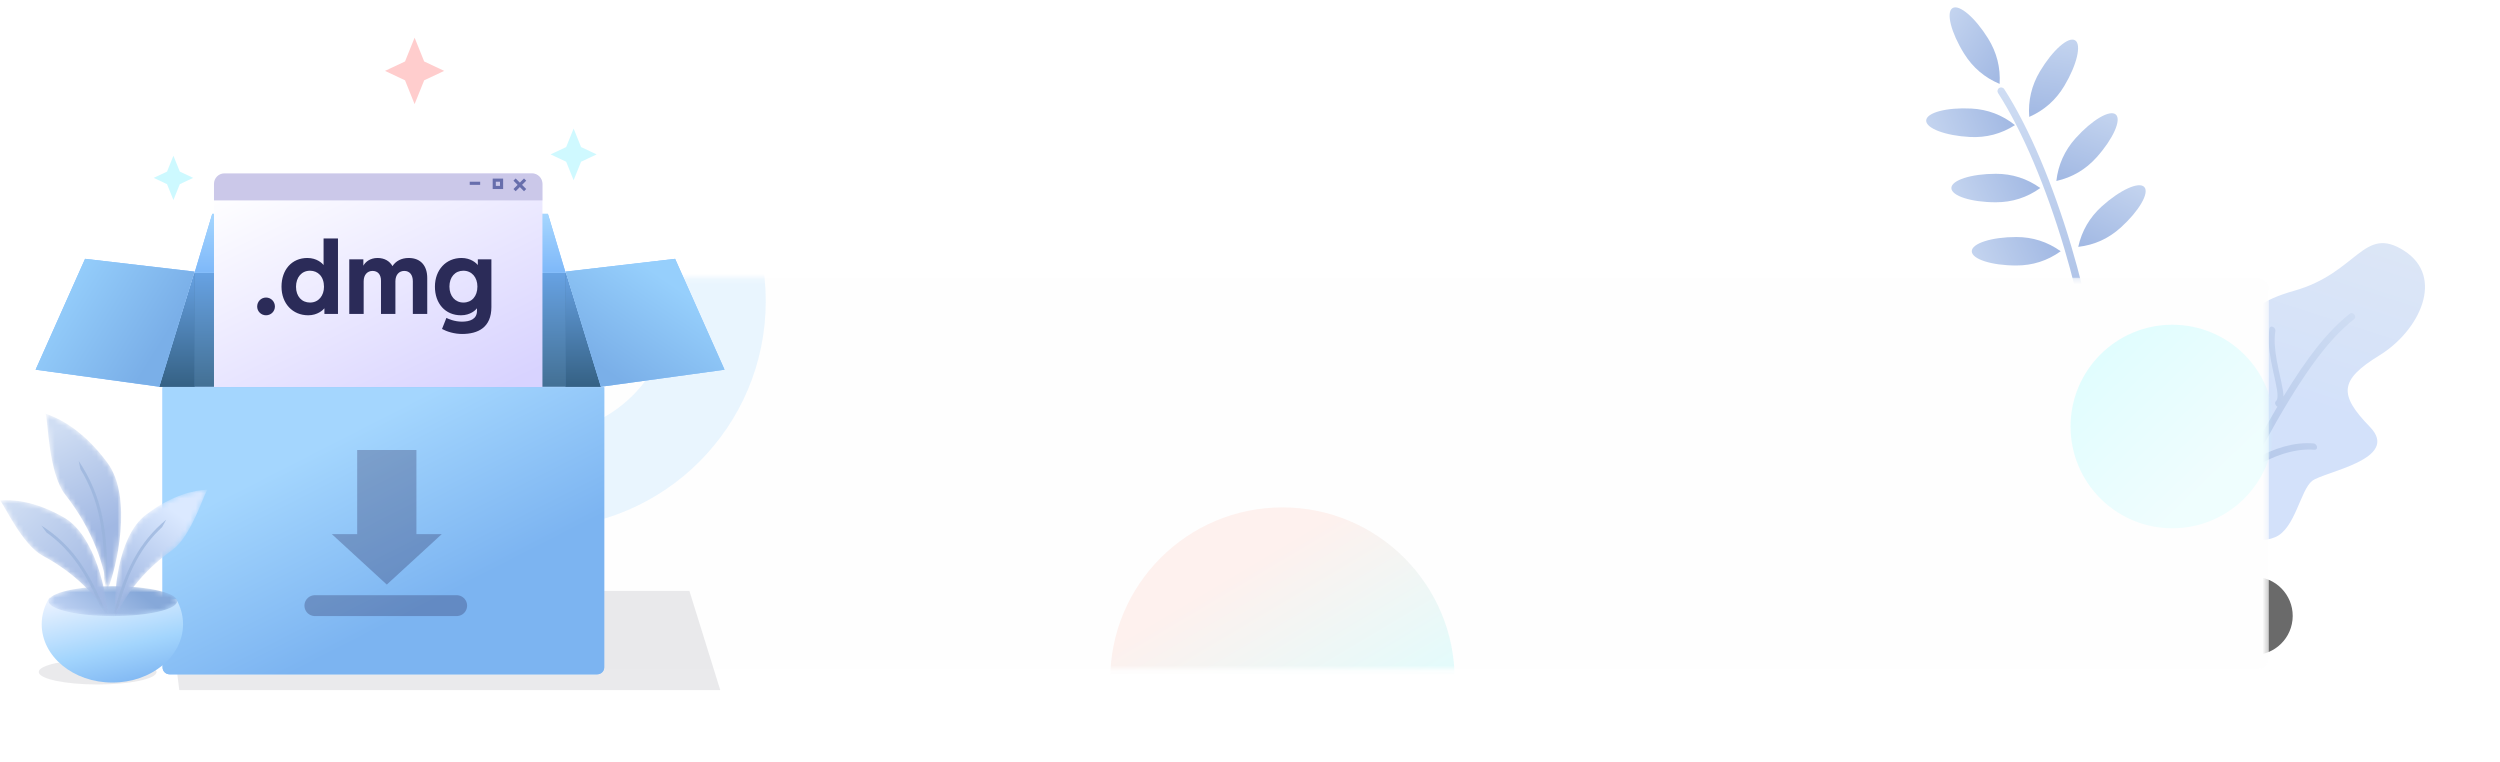 <svg width="479" height="146" viewBox="0 0 479 146" fill="none" xmlns="http://www.w3.org/2000/svg">
<path d="M400.353 72.355C400.347 72.741 400.656 73.06 401.044 73.066C401.432 73.073 401.752 72.766 401.758 72.379C401.844 67.442 399.941 57.557 396.872 47.232C393.367 35.439 388.842 24.581 384.008 17.072C383.799 16.747 383.364 16.652 383.038 16.861C382.711 17.069 382.616 17.502 382.825 17.827C387.576 25.208 392.054 35.952 395.525 47.629C398.557 57.829 400.437 67.593 400.353 72.355Z" fill="url(#paint0_linear_11255_82003)"/>
<path fill-rule="evenodd" clip-rule="evenodd" d="M388.804 22.397C388.563 19.27 389.25 16.355 390.866 13.653C393.289 9.6 396.296 6.943 397.581 7.719C398.866 8.495 397.943 12.41 395.52 16.463C393.904 19.165 391.666 21.143 388.804 22.397Z" fill="url(#paint1_linear_11255_82003)"/>
<path fill-rule="evenodd" clip-rule="evenodd" d="M386.071 23.97C383.437 25.653 380.554 26.412 377.421 26.247C372.723 26 368.978 24.58 369.056 23.075C369.135 21.57 373.007 20.551 377.706 20.798C380.838 20.962 383.627 22.02 386.071 23.97Z" fill="url(#paint2_linear_11255_82003)"/>
<path fill-rule="evenodd" clip-rule="evenodd" d="M390.921 36.027C388.378 37.846 385.538 38.756 382.401 38.756C377.696 38.757 373.883 37.535 373.883 36.029C373.883 34.522 377.697 33.3 382.402 33.299C385.539 33.299 388.378 34.208 390.921 36.027Z" fill="url(#paint3_linear_11255_82003)"/>
<path fill-rule="evenodd" clip-rule="evenodd" d="M394.83 48.14C392.287 49.959 389.447 50.869 386.31 50.87C381.605 50.87 377.791 49.649 377.791 48.142C377.791 46.635 381.606 45.413 386.311 45.413C389.447 45.412 392.287 46.322 394.83 48.14Z" fill="url(#paint4_linear_11255_82003)"/>
<path fill-rule="evenodd" clip-rule="evenodd" d="M383.128 16.074C380.246 14.871 377.974 12.933 376.312 10.26C373.819 6.25 372.829 2.352 374.1 1.553C375.372 0.755 378.424 3.358 380.917 7.367C382.579 10.041 383.316 12.943 383.128 16.074Z" fill="url(#paint5_linear_11255_82003)"/>
<path fill-rule="evenodd" clip-rule="evenodd" d="M393.997 34.675C394.354 31.558 395.581 28.829 397.681 26.486C400.829 22.972 404.285 20.941 405.399 21.949C406.513 22.957 404.864 26.623 401.715 30.137C399.616 32.48 397.044 33.992 393.997 34.675Z" fill="url(#paint6_linear_11255_82003)"/>
<path fill-rule="evenodd" clip-rule="evenodd" d="M398.191 47.299C398.87 44.237 400.375 41.652 402.706 39.542C406.203 36.378 409.851 34.721 410.854 35.84C411.857 36.96 409.836 40.433 406.339 43.597C404.008 45.707 401.292 46.941 398.191 47.299Z" fill="url(#paint7_linear_11255_82003)"/>
<path fill-rule="evenodd" clip-rule="evenodd" d="M423.866 101.787C421.448 101.025 418.823 92.997 420.399 87.769C421.975 82.541 426.823 86.167 427.553 75.514C428.283 64.86 427.297 59.16 439.532 55.72C451.768 52.28 452.816 43.007 460.653 48.054C468.49 53.101 463.587 63.364 455.907 68.083C448.228 72.802 448.037 75.572 454.068 81.784C460.1 87.997 445.27 90.373 443.008 92.14C440.747 93.907 439.76 101.303 435.932 102.919C432.105 104.534 426.284 102.548 423.866 101.787Z" fill="url(#paint8_linear_11255_82003)"/>
<path d="M451.094 60.273C451.319 60.561 451.321 60.935 451.099 61.109C445.627 65.385 440.552 72.716 433.741 85.12C433.269 85.981 432.79 86.861 432.263 87.837C435.516 85.959 439.615 84.627 443.286 84.959C443.599 84.988 443.894 85.282 443.946 85.618C443.998 85.953 443.787 86.202 443.475 86.174C439.235 85.79 434.242 87.835 430.952 90.272C430.458 91.194 429.225 93.499 429.306 93.348C428.61 94.649 428.088 95.62 427.58 96.56C426.282 98.959 425.202 100.914 424.172 102.712C424.063 102.902 423.954 103.094 423.843 103.289C423.304 104.242 422.774 105.204 422.124 106.404C422.13 106.391 420.959 108.56 420.669 109.09C419.613 111.019 419.078 111.885 418.696 112.184C418.474 112.357 418.111 112.265 417.886 111.976C417.661 111.688 417.658 111.314 417.881 111.14C418.131 110.944 418.675 110.062 419.641 108.297C419.93 107.77 421.1 105.604 421.094 105.614C421.747 104.411 422.279 103.444 422.821 102.486C422.933 102.29 423.043 102.096 423.152 101.905C424.178 100.114 425.256 98.165 426.55 95.771C427.057 94.833 427.578 93.863 428.274 92.563C428.36 92.402 429.102 91.016 429.619 90.051C429.563 89.839 429.611 89.631 429.761 89.513L430.008 89.324C430.012 89.317 430.016 89.309 430.019 89.303C431.076 87.333 431.904 85.802 432.714 84.326C433.982 82.018 435.19 79.883 436.352 77.91C436.253 77.862 436.159 77.786 436.081 77.686C435.856 77.398 435.853 77.023 436.076 76.85C436.279 76.691 436.382 76.352 436.375 75.78C436.368 75.142 436.234 74.313 435.938 72.948C435.866 72.617 435.587 71.366 435.532 71.113C435.364 70.345 435.235 69.721 435.123 69.108C434.679 66.68 434.552 64.709 434.826 62.94C434.875 62.63 435.167 62.486 435.48 62.617C435.793 62.749 436.007 63.107 435.959 63.417C435.708 65.034 435.826 66.875 436.247 69.174C436.356 69.769 436.481 70.377 436.646 71.13C436.701 71.379 436.98 72.632 437.053 72.969C437.353 74.352 437.499 75.23 437.519 75.96C442.138 68.354 446.079 63.35 450.283 60.065C450.506 59.892 450.868 59.984 451.094 60.273Z" fill="url(#paint9_linear_11255_82003)"/>
<g opacity="0.6" filter="url(#filter0_f_11255_82003)">
<path d="M248.761 93.926L90.632 110.546C86.512 110.979 83.524 114.67 83.957 118.789C84.389 122.908 88.08 125.897 92.199 125.464L250.328 108.844C254.448 108.411 257.436 104.72 257.003 100.601C256.57 96.482 252.88 93.493 248.761 93.926Z" fill="#060606"/>
</g>
<g opacity="0.6" filter="url(#filter1_f_11255_82003)">
<path d="M274.438 93.926L432.567 110.546C436.687 110.979 439.675 114.67 439.242 118.789C438.809 122.908 435.119 125.897 430.999 125.464L272.87 108.844C268.751 108.411 265.762 104.72 266.195 100.601C266.628 96.482 270.319 93.493 274.438 93.926Z" fill="#060606"/>
</g>
<mask id="mask0_11255_82003" style="mask-type:alpha" maskUnits="userSpaceOnUse" x="92" y="53" width="343" height="76">
<path d="M94.719 53.218H432.719C433.823 53.218 434.719 54.191 434.719 55.392V126.044C434.719 127.245 433.823 128.218 432.719 128.218H94.719C93.614 128.218 92.719 127.245 92.719 126.044V55.392C92.719 54.191 93.614 53.218 94.719 53.218Z" fill="white"/>
</mask>
<g mask="url(#mask0_11255_82003)">
<path d="M94.719 53.218H432.719C433.823 53.218 434.719 54.191 434.719 55.392V126.044C434.719 127.245 433.823 128.218 432.719 128.218H94.719C93.614 128.218 92.719 127.245 92.719 126.044V55.392C92.719 54.191 93.614 53.218 94.719 53.218Z" fill="#FEFEFE"/>
<path opacity="0.4" d="M103.219 92.218C122.273 92.218 137.719 76.772 137.719 57.718C137.719 38.664 122.273 23.218 103.219 23.218C84.165 23.218 68.719 38.664 68.719 57.718C68.719 76.772 84.165 92.218 103.219 92.218Z" stroke="#CAE9FF" stroke-width="18"/>
<path opacity="0.3" d="M416.219 101.218C426.988 101.218 435.719 92.488 435.719 81.718C435.719 70.948 426.988 62.218 416.219 62.218C405.449 62.218 396.719 70.948 396.719 81.718C396.719 92.488 405.449 101.218 416.219 101.218Z" fill="url(#paint10_linear_11255_82003)"/>
<path opacity="0.328" d="M245.719 163.218C263.944 163.218 278.719 148.443 278.719 130.218C278.719 111.993 263.944 97.218 245.719 97.218C227.493 97.218 212.719 111.993 212.719 130.218C212.719 148.443 227.493 163.218 245.719 163.218Z" fill="url(#paint11_linear_11255_82003)"/>
</g>
<path opacity="0.3" d="M32 113.218H132.09L138 132.218H34.35L32 113.218Z" fill="#232934" fill-opacity="0.32"/>
<path d="M37.285 52.241H108.362L115.131 74.101H30.516L37.285 52.241Z" fill="#85BFFF"/>
<path d="M37.285 52.241H108.362L115.131 74.101H30.516L37.285 52.241Z" fill="url(#paint12_linear_11255_82003)"/>
<path d="M37.285 52.241V74.101H30.516L37.285 52.241Z" fill="#5284B4"/>
<path d="M37.285 52.241V74.101H30.516L37.285 52.241Z" fill="url(#paint13_linear_11255_82003)"/>
<path d="M108.362 52.241V74.101H115.131L108.362 52.241Z" fill="#5284B4"/>
<path d="M108.362 52.241V74.101H115.131L108.362 52.241Z" fill="url(#paint14_linear_11255_82003)"/>
<path d="M37.285 52.241H108.362L104.977 40.98H40.669L37.285 52.241Z" fill="#85BFFF"/>
<path d="M37.285 52.241H108.362L104.977 40.98H40.669L37.285 52.241Z" fill="url(#paint15_linear_11255_82003)"/>
<path d="M115.131 74.101L138.823 70.833L129.347 49.592L108.362 52.042L115.131 74.101Z" fill="#85BFFF"/>
<path d="M115.131 74.101L138.823 70.833L129.347 49.592L108.362 52.042L115.131 74.101Z" fill="url(#paint16_linear_11255_82003)"/>
<path d="M16.3 49.592L37.285 52.042L30.516 74.101L6.823 70.833L16.3 49.592Z" fill="#85BFFF"/>
<path d="M16.3 49.592L37.285 52.042L30.516 74.101L6.823 70.833L16.3 49.592Z" fill="url(#paint17_linear_11255_82003)"/>
<rect x="41" y="33.218" width="62.931" height="50" rx="2" fill="url(#paint18_linear_11255_82003)"/>
<path d="M41 35.218C41 34.113 41.895 33.218 43 33.218H101.931C103.036 33.218 103.931 34.113 103.931 35.218V38.39H41V35.218Z" fill="#CBC8E9"/>
<path d="M50.974 60.409C51.934 60.409 52.674 59.649 52.674 58.729C52.674 57.789 51.934 57.009 50.974 57.009C50.014 57.009 49.274 57.789 49.274 58.729C49.274 59.649 50.014 60.409 50.974 60.409ZM64.757 45.689H61.996V50.789C61.736 50.429 60.697 49.429 58.897 49.429C55.897 49.429 53.937 51.689 53.937 54.929C53.937 58.149 56.056 60.409 59.056 60.409C60.837 60.409 61.877 59.409 62.157 59.069V60.149H64.757V45.689ZM62.077 54.949C62.077 56.609 61.077 57.969 59.397 57.969C57.837 57.969 56.717 56.809 56.717 54.949C56.717 53.129 57.797 51.869 59.397 51.869C60.916 51.869 62.077 52.989 62.077 54.949ZM81.859 53.249C81.859 51.009 80.679 49.429 78.299 49.429C76.899 49.429 75.819 50.029 75.199 50.989C74.659 50.029 73.679 49.429 72.339 49.429C70.919 49.429 69.999 50.189 69.619 50.909V49.689H66.919V60.149H69.679V53.889C69.679 52.649 70.399 51.909 71.379 51.909C72.399 51.909 72.999 52.609 72.999 53.789V60.149H75.759V53.909C75.759 52.649 76.459 51.909 77.459 51.909C78.479 51.909 79.099 52.649 79.099 53.889V60.149H81.859V53.249ZM84.691 63.029C85.631 63.549 87.091 63.989 88.531 63.989C91.611 63.989 94.151 62.729 94.151 58.829V49.689H91.551V50.789C91.251 50.389 90.191 49.429 88.431 49.429C85.451 49.429 83.331 51.709 83.331 54.929C83.331 58.149 85.311 60.409 88.331 60.409C90.151 60.409 91.171 59.369 91.391 59.069V59.549C91.391 61.169 90.011 61.629 88.511 61.629C87.071 61.629 85.871 61.089 85.531 60.909L84.691 63.029ZM91.471 54.909C91.471 56.769 90.391 57.969 88.791 57.969C87.231 57.969 86.111 56.749 86.111 54.909C86.111 53.069 87.211 51.869 88.771 51.869C90.391 51.869 91.471 53.129 91.471 54.909Z" fill="#2B2B58"/>
<path d="M98.8 34.618L100.4 36.218" stroke="#676EAC" stroke-width="0.6" stroke-linecap="square"/>
<path d="M100.4 34.618L98.8 36.218" stroke="#676EAC" stroke-width="0.6" stroke-linecap="square"/>
<rect x="94.7" y="34.518" width="1.4" height="1.4" stroke="#676EAC" stroke-width="0.6"/>
<line x1="90" y1="35.118" x2="92" y2="35.118" stroke="#676EAC" stroke-width="0.6"/>
<path d="M31.15 74.218H115.766V127.874C115.766 128.606 115.16 129.199 114.412 129.199H32.504C31.756 129.199 31.15 128.606 31.15 127.874V74.218Z" fill="#85BFFF"/>
<path d="M31.15 74.218H115.766V127.874C115.766 128.606 115.16 129.199 114.412 129.199H32.504C31.756 129.199 31.15 128.606 31.15 127.874V74.218Z" fill="url(#paint19_linear_11255_82003)"/>
<path opacity="0.3" fill-rule="evenodd" clip-rule="evenodd" d="M79.786 86.218H68.433V102.337H63.575L74.109 112.009L84.644 102.337H79.786V86.218Z" fill="#2B2B58"/>
<path opacity="0.3" d="M60.331 116.039H87.498" stroke="#2B2B58" stroke-width="4" stroke-linecap="round" stroke-linejoin="round"/>
<path opacity="0.3" fill-rule="evenodd" clip-rule="evenodd" d="M18.709 126.347C24.942 126.347 29.994 127.422 29.994 128.747C29.994 130.073 24.942 131.147 18.709 131.147C12.477 131.147 7.425 130.073 7.425 128.747C7.425 127.422 12.477 126.347 18.709 126.347Z" fill="#232934" fill-opacity="0.32"/>
<path fill-rule="evenodd" clip-rule="evenodd" d="M33.747 114.784C34.596 116.244 35.072 117.88 35.072 119.608C35.072 125.777 29.009 130.778 21.53 130.778C14.052 130.778 7.989 125.777 7.989 119.608C7.989 117.78 8.522 116.054 9.466 114.531C15.465 115.463 27.405 115.403 33.747 114.784Z" fill="url(#paint20_linear_11255_82003)"/>
<mask id="mask1_11255_82003" style="mask-type:alpha" maskUnits="userSpaceOnUse" x="9" y="112" width="25" height="7">
<path d="M21.625 112.315C28.428 112.315 33.943 113.596 33.943 115.177C33.943 116.757 28.428 118.039 21.625 118.039C14.821 118.039 9.306 116.757 9.306 115.177C9.306 113.596 14.821 112.315 21.625 112.315Z" fill="white"/>
</mask>
<g mask="url(#mask1_11255_82003)">
<path d="M21.625 112.315C28.428 112.315 33.943 113.596 33.943 115.177C33.943 116.757 28.428 118.039 21.625 118.039C14.821 118.039 9.306 116.757 9.306 115.177C9.306 113.596 14.821 112.315 21.625 112.315Z" fill="url(#paint21_linear_11255_82003)"/>
</g>
<mask id="mask2_11255_82003" style="mask-type:alpha" maskUnits="userSpaceOnUse" x="8" y="79" width="16" height="35">
<path d="M20.59 113.054C19.917 108.483 18.067 101.884 12.503 94.775C9.226 90.588 9.215 80.391 8.742 79.267C11.313 80.135 15.933 82.373 20.59 88.683C25.472 95.297 22.375 108.787 20.59 113.054Z" fill="white"/>
</mask>
<g mask="url(#mask2_11255_82003)">
<path d="M20.59 113.054C19.917 108.483 18.067 101.884 12.503 94.775C9.226 90.588 9.215 80.391 8.742 79.267C11.313 80.135 15.933 82.373 20.59 88.683C25.472 95.297 22.375 108.787 20.59 113.054Z" fill="url(#paint22_linear_11255_82003)"/>
<path opacity="0.72" d="M15.076 88.314C19.506 94.933 20.915 101.944 20.402 113.054L19.916 110.797C20.126 101.637 18.817 95.514 15.416 89.89L15.076 88.314ZM15.416 89.89L15.076 88.314C19.506 94.933 20.915 101.944 20.402 113.054L19.916 110.797C20.126 101.637 18.817 95.514 15.416 89.89Z" fill="#99B3DB"/>
</g>
<mask id="mask3_11255_82003" style="mask-type:alpha" maskUnits="userSpaceOnUse" x="0" y="95" width="21" height="23">
<path d="M20.611 117.745C18.533 114.481 14.861 110.059 8.181 106.473C4.246 104.361 0.746 96.588 0 95.886C2.26 95.7 6.551 95.883 12.265 99.159C18.256 102.594 20.512 113.902 20.611 117.745Z" fill="white"/>
</mask>
<g mask="url(#mask3_11255_82003)">
<path d="M20.611 117.745C18.533 114.481 14.861 110.059 8.181 106.473C4.246 104.361 0.746 96.588 0 95.886C2.26 95.7 6.551 95.883 12.265 99.159C18.256 102.594 20.512 113.902 20.611 117.745Z" fill="url(#paint23_linear_11255_82003)"/>
<path opacity="0.72" d="M19.082 115.916L20.468 117.807C17.055 109.165 13.579 104.283 7.932 100.696L8.903 102.022C13.209 105.105 16.21 109.212 19.082 115.916ZM8.903 102.022C13.209 105.105 16.21 109.212 19.082 115.916L20.468 117.807C17.055 109.165 13.579 104.283 7.932 100.696L8.903 102.022Z" fill="#99B3DB"/>
</g>
<mask id="mask4_11255_82003" style="mask-type:alpha" maskUnits="userSpaceOnUse" x="22" y="93" width="18" height="26">
<path d="M22.104 118.192C23.742 114.679 26.815 109.811 32.995 105.394C36.635 102.793 39.093 94.61 39.744 93.817C37.468 93.918 33.218 94.644 27.959 98.629C22.447 102.807 21.694 114.353 22.104 118.192Z" fill="white"/>
</mask>
<g mask="url(#mask4_11255_82003)">
<path d="M22.104 118.192C23.742 114.679 26.815 109.811 32.995 105.394C36.635 102.793 39.093 94.61 39.744 93.817C37.468 93.918 33.218 94.644 27.959 98.629C22.447 102.807 21.694 114.353 22.104 118.192Z" fill="url(#paint24_linear_11255_82003)"/>
<path opacity="0.72" d="M22.751 116.136C24.728 109.087 27.176 104.614 31.063 100.996L31.851 99.56C26.701 103.846 23.884 109.148 21.627 118.184L22.751 116.136ZM31.063 100.996L31.851 99.56C26.701 103.846 23.884 109.148 21.627 118.184L22.751 116.136C24.728 109.087 27.176 104.614 31.063 100.996Z" fill="#99B3DB"/>
</g>
<path fill-rule="evenodd" clip-rule="evenodd" d="M32.005 35.286L29.447 34.082L32.005 32.878L33.228 29.839L34.452 32.878L37.01 34.082L34.452 35.286L33.228 38.325L32.005 35.286Z" fill="#CDF9FF"/>
<path fill-rule="evenodd" clip-rule="evenodd" d="M77.603 15.388L73.766 13.582L77.603 11.775L79.437 7.218L81.272 11.775L85.109 13.582L81.272 15.388L79.437 19.946L77.603 15.388Z" fill="#FFCDCD"/>
<path fill-rule="evenodd" clip-rule="evenodd" d="M108.478 30.987L105.493 29.582L108.478 28.177L109.905 24.632L111.332 28.177L114.316 29.582L111.332 30.987L109.905 34.532L108.478 30.987Z" fill="#CFF9FF"/>
<defs>
<filter id="filter0_f_11255_82003" x="63.915" y="73.884" width="213.13" height="71.621" filterUnits="userSpaceOnUse" color-interpolation-filters="sRGB">
<feFlood flood-opacity="0" result="BackgroundImageFix"/>
<feBlend mode="normal" in="SourceGraphic" in2="BackgroundImageFix" result="shape"/>
<feGaussianBlur stdDeviation="10" result="effect1_foregroundBlur_11255_82003"/>
</filter>
<filter id="filter1_f_11255_82003" x="246.154" y="73.884" width="213.13" height="71.621" filterUnits="userSpaceOnUse" color-interpolation-filters="sRGB">
<feFlood flood-opacity="0" result="BackgroundImageFix"/>
<feBlend mode="normal" in="SourceGraphic" in2="BackgroundImageFix" result="shape"/>
<feGaussianBlur stdDeviation="10" result="effect1_foregroundBlur_11255_82003"/>
</filter>
<linearGradient id="paint0_linear_11255_82003" x1="392.725" y1="16.913" x2="391.748" y2="72.904" gradientUnits="userSpaceOnUse">
<stop stop-color="#CFDDF3"/>
<stop offset="1" stop-color="#A1B8E3"/>
</linearGradient>
<linearGradient id="paint1_linear_11255_82003" x1="399.426" y1="2.789" x2="396.683" y2="23.437" gradientUnits="userSpaceOnUse">
<stop stop-color="#CFDDF3"/>
<stop offset="1" stop-color="#A1B8E3"/>
</linearGradient>
<linearGradient id="paint2_linear_11255_82003" x1="363.854" y1="23.799" x2="383.268" y2="16.506" gradientUnits="userSpaceOnUse">
<stop stop-color="#CFDDF3"/>
<stop offset="1" stop-color="#A1B8E3"/>
</linearGradient>
<linearGradient id="paint3_linear_11255_82003" x1="368.726" y1="37.022" x2="387.731" y2="28.723" gradientUnits="userSpaceOnUse">
<stop stop-color="#CFDDF3"/>
<stop offset="1" stop-color="#A1B8E3"/>
</linearGradient>
<linearGradient id="paint4_linear_11255_82003" x1="372.635" y1="49.135" x2="391.64" y2="40.836" gradientUnits="userSpaceOnUse">
<stop stop-color="#CFDDF3"/>
<stop offset="1" stop-color="#A1B8E3"/>
</linearGradient>
<linearGradient id="paint5_linear_11255_82003" x1="370.513" y1="-2.307" x2="387.662" y2="9.504" gradientUnits="userSpaceOnUse">
<stop stop-color="#CFDDF3"/>
<stop offset="1" stop-color="#A1B8E3"/>
</linearGradient>
<linearGradient id="paint6_linear_11255_82003" x1="408.146" y1="17.464" x2="401.534" y2="37.192" gradientUnits="userSpaceOnUse">
<stop stop-color="#CFDDF3"/>
<stop offset="1" stop-color="#A1B8E3"/>
</linearGradient>
<linearGradient id="paint7_linear_11255_82003" x1="414.052" y1="31.667" x2="405.426" y2="50.588" gradientUnits="userSpaceOnUse">
<stop stop-color="#CFDDF3"/>
<stop offset="1" stop-color="#A1B8E3"/>
</linearGradient>
<linearGradient id="paint8_linear_11255_82003" x1="470.175" y1="49.908" x2="459.196" y2="83.954" gradientUnits="userSpaceOnUse">
<stop stop-color="#DCE6F6"/>
<stop offset="1" stop-color="#D3E1FA"/>
</linearGradient>
<linearGradient id="paint9_linear_11255_82003" x1="455.071" y1="65.364" x2="409.367" y2="101.072" gradientUnits="userSpaceOnUse">
<stop stop-color="#CFDDF3"/>
<stop offset="1" stop-color="#A1B8E3"/>
</linearGradient>
<linearGradient id="paint10_linear_11255_82003" x1="422.563" y1="92.121" x2="401.981" y2="70.475" gradientUnits="userSpaceOnUse">
<stop stop-color="#CFFFFF"/>
<stop offset="1" stop-color="#A1FDFF"/>
</linearGradient>
<linearGradient id="paint11_linear_11255_82003" x1="234.657" y1="111.241" x2="256.455" y2="147.823" gradientUnits="userSpaceOnUse">
<stop stop-color="#FFD8CF"/>
<stop offset="1" stop-color="#A1FDFF"/>
</linearGradient>
<linearGradient id="paint12_linear_11255_82003" x1="72.823" y1="74.101" x2="72.823" y2="52.241" gradientUnits="userSpaceOnUse">
<stop stop-color="#437094"/>
<stop offset="1" stop-color="#67A2E3"/>
</linearGradient>
<linearGradient id="paint13_linear_11255_82003" x1="33.9" y1="74.101" x2="33.9" y2="53.324" gradientUnits="userSpaceOnUse">
<stop stop-color="#356184"/>
<stop offset="1" stop-color="#649EDE"/>
</linearGradient>
<linearGradient id="paint14_linear_11255_82003" x1="111.746" y1="74.101" x2="111.746" y2="53.324" gradientUnits="userSpaceOnUse">
<stop stop-color="#356184"/>
<stop offset="1" stop-color="#649EDE"/>
</linearGradient>
<linearGradient id="paint15_linear_11255_82003" x1="72.822" y1="39.496" x2="72.822" y2="52.241" gradientUnits="userSpaceOnUse">
<stop offset="0" stop-color="#ABDAFF"/>
<stop offset="1" stop-color="#7EB8F9"/>
</linearGradient>
<linearGradient id="paint16_linear_11255_82003" x1="127.507" y1="53.567" x2="115.647" y2="70.757" gradientUnits="userSpaceOnUse">
<stop offset="0" stop-color="#96CFFC"/>
<stop offset="1" stop-color="#7AAFE8"/>
</linearGradient>
<linearGradient id="paint17_linear_11255_82003" x1="9.859" y1="56.619" x2="29.156" y2="68.68" gradientUnits="userSpaceOnUse">
<stop offset="0" stop-color="#96CFFC"/>
<stop offset="1" stop-color="#7AAFE8"/>
</linearGradient>
<linearGradient id="paint18_linear_11255_82003" x1="88.414" y1="78.046" x2="63.333" y2="26.285" gradientUnits="userSpaceOnUse">
<stop stop-color="#D8D3FF"/>
<stop offset="1" stop-color="white"/>
</linearGradient>
<linearGradient id="paint19_linear_11255_82003" x1="55.474" y1="88.725" x2="71.899" y2="120.923" gradientUnits="userSpaceOnUse">
<stop stop-color="#A4D6FE"/>
<stop offset="1" stop-color="#7CB4F1"/>
</linearGradient>
<linearGradient id="paint20_linear_11255_82003" x1="23.866" y1="131.218" x2="19.679" y2="113.026" gradientUnits="userSpaceOnUse">
<stop stop-color="#81B8F3"/>
<stop offset="0.388" stop-color="#A3D5FD"/>
<stop offset="1" stop-color="#EAF2FF"/>
</linearGradient>
<linearGradient id="paint21_linear_11255_82003" x1="28.424" y1="115.007" x2="21.1" y2="124.325" gradientUnits="userSpaceOnUse">
<stop stop-color="#86A8D9"/>
<stop offset="1" stop-color="#BCD0F2"/>
</linearGradient>
<linearGradient id="paint22_linear_11255_82003" x1="14.423" y1="80.333" x2="24.425" y2="99.275" gradientUnits="userSpaceOnUse">
<stop stop-color="#CFDDF3"/>
<stop offset="1" stop-color="#A1B8E3"/>
</linearGradient>
<linearGradient id="paint23_linear_11255_82003" x1="2.666" y1="95.836" x2="19.561" y2="113.181" gradientUnits="userSpaceOnUse">
<stop stop-color="#CFDDF3"/>
<stop offset="1" stop-color="#A1B8E3"/>
</linearGradient>
<linearGradient id="paint24_linear_11255_82003" x1="33.284" y1="97.896" x2="21.938" y2="113.24" gradientUnits="userSpaceOnUse">
<stop stop-color="#DBE9FF"/>
<stop offset="1" stop-color="#A1B8E3"/>
</linearGradient>
</defs>
</svg>
